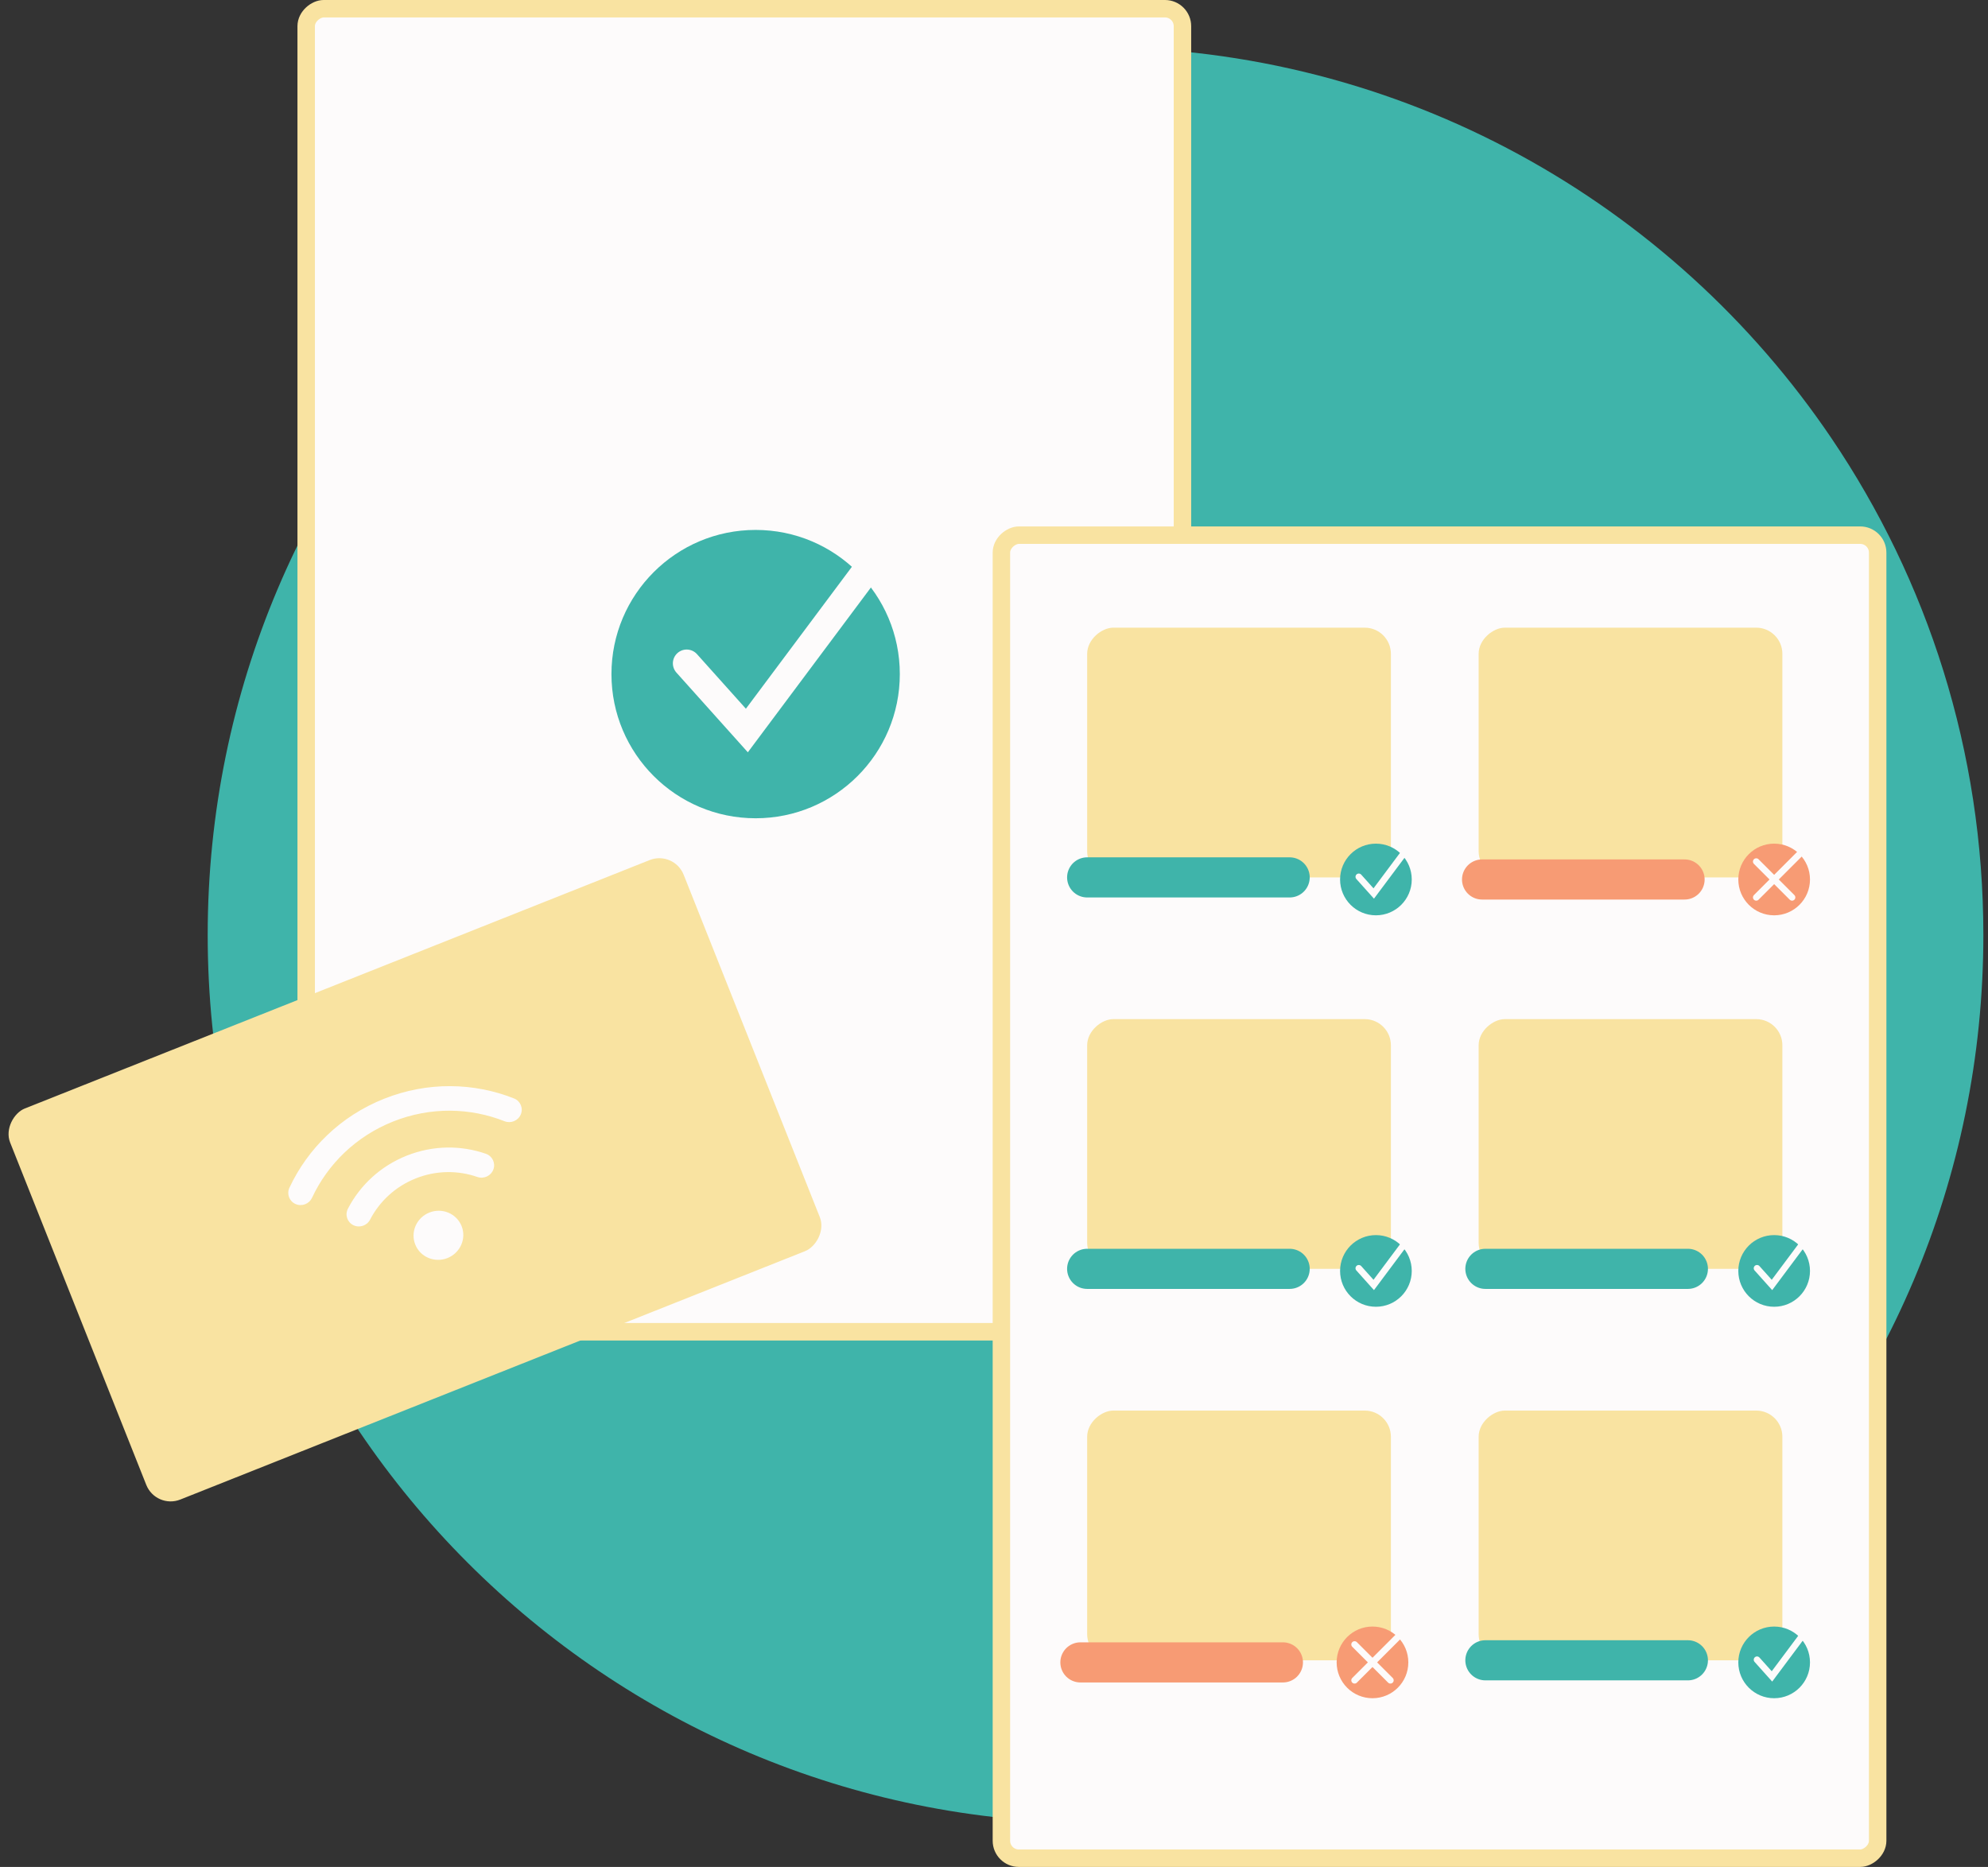 <svg width="263" height="247" viewBox="0 0 263 247" fill="none" xmlns="http://www.w3.org/2000/svg">
<rect x="0" y="0" width="263" height="247" fill="#333333" stroke="none"/>
<path d="M262.386 123.706C262.386 188.577 209.798 241.16 144.928 241.16C80.059 241.16 27.477 188.577 27.477 123.706C27.477 58.834 80.059 6.251 144.928 6.251C185.463 6.251 221.198 26.778 242.307 58.005C254.983 76.757 262.386 99.364 262.386 123.706Z" fill="#3FB4AA"/>
<rect x="40.506" y="176.196" width="175.042" height="115.925" rx="2.309" transform="rotate(-90 40.506 176.196)" fill="#FDFBFB" stroke="#F9E3A1" stroke-width="2.309"/>
<circle cx="99.966" cy="89.185" r="19.074" fill="#3FB4AA"/>
<path d="M90.844 87.763L98.806 96.649L117.383 71.769" stroke="#FDFBFB" stroke-width="3.655" stroke-linecap="round"/>
<rect x="89.164" y="112.51" width="55.676" height="95.887" rx="3.464" transform="rotate(68.317 89.164 112.51)" fill="#F9E3A1"/>
<path d="M41.279 158.472C43.346 154.042 47.069 150.344 52.014 148.378C56.959 146.412 62.205 146.544 66.749 148.344C67.591 148.674 68.551 148.271 68.898 147.441C69.245 146.611 68.846 145.664 68.009 145.331C62.711 143.226 56.586 143.074 50.817 145.367C45.048 147.661 40.7 151.978 38.287 157.144C37.909 157.964 38.267 158.922 39.091 159.292C39.915 159.662 40.895 159.294 41.274 158.474L41.279 158.472ZM55.007 155.906C57.729 154.824 60.605 154.83 63.156 155.718C64.012 156.015 64.955 155.569 65.269 154.725C65.582 153.881 65.14 152.951 64.289 152.652C61.017 151.512 57.308 151.504 53.81 152.895C50.312 154.286 47.621 156.838 46.029 159.912C45.611 160.716 45.932 161.689 46.741 162.092C47.55 162.495 48.541 162.166 48.959 161.362C50.199 158.968 52.286 156.988 55.012 155.904L55.007 155.906ZM61.067 162.215C60.749 161.416 60.122 160.779 59.322 160.443C58.523 160.107 57.616 160.1 56.803 160.423C55.99 160.746 55.336 161.374 54.986 162.167C54.635 162.96 54.616 163.855 54.934 164.653C55.252 165.452 55.879 166.089 56.679 166.425C57.478 166.761 58.384 166.769 59.198 166.445C60.011 166.122 60.665 165.494 61.015 164.701C61.366 163.908 61.384 163.013 61.067 162.215Z" fill="#FDFBFB"/>
<rect x="132.479" y="245.845" width="175.042" height="115.925" rx="2.309" transform="rotate(-90 132.479 245.845)" fill="#FDFBFB" stroke="#F9E3A1" stroke-width="2.309"/>
<rect x="195.615" y="116.082" width="33.039" height="40.182" rx="3.464" transform="rotate(-90 195.615 116.082)" fill="#F9E3A1"/>
<circle cx="234.709" cy="116.358" r="4.741" fill="#F79B74"/>
<path d="M232.339 118.728L238.264 112.802" stroke="#FDFBFB" stroke-width="0.866" stroke-linecap="round"/>
<path d="M232.338 113.988L237.079 118.728" stroke="#FDFBFB" stroke-width="0.866" stroke-linecap="round"/>
<path d="M222.857 116.358H196.069" stroke="#F79B74" stroke-width="5.309" stroke-linecap="round"/>
<rect x="143.825" y="219.663" width="33.039" height="40.182" rx="3.464" transform="rotate(-90 143.825 219.663)" fill="#F9E3A1"/>
<circle cx="181.571" cy="219.939" r="4.741" fill="#F79B74"/>
<path d="M179.201 222.309L185.127 216.383" stroke="#FDFBFB" stroke-width="0.866" stroke-linecap="round"/>
<path d="M179.201 217.568L183.942 222.309" stroke="#FDFBFB" stroke-width="0.866" stroke-linecap="round"/>
<path d="M169.72 219.939H142.932" stroke="#F79B74" stroke-width="5.309" stroke-linecap="round"/>
<rect x="195.615" y="219.663" width="33.039" height="40.182" rx="3.464" transform="rotate(-90 195.615 219.663)" fill="#F9E3A1"/>
<circle cx="234.709" cy="219.939" r="4.741" fill="#3FB4AA"/>
<path d="M232.442 219.585L234.42 221.794L239.037 215.61" stroke="#FDFBFB" stroke-width="0.866" stroke-linecap="round"/>
<path d="M223.296 219.663L196.508 219.663" stroke="#3FB4AA" stroke-width="5.309" stroke-linecap="round"/>
<rect x="143.825" y="116.082" width="33.039" height="40.182" rx="3.464" transform="rotate(-90 143.825 116.082)" fill="#F9E3A1"/>
<circle cx="182.025" cy="116.358" r="4.741" fill="#3FB4AA"/>
<path d="M179.758 116.005L181.737 118.213L186.354 112.03" stroke="#FDFBFB" stroke-width="0.866" stroke-linecap="round"/>
<path d="M170.613 116.082L143.825 116.082" stroke="#3FB4AA" stroke-width="5.309" stroke-linecap="round"/>
<rect x="143.825" y="167.872" width="33.039" height="40.182" rx="3.464" transform="rotate(-90 143.825 167.872)" fill="#F9E3A1"/>
<circle cx="182.025" cy="168.148" r="4.741" fill="#3FB4AA"/>
<path d="M179.758 167.795L181.737 170.003L186.354 163.82" stroke="#FDFBFB" stroke-width="0.866" stroke-linecap="round"/>
<path d="M170.613 167.872L143.825 167.872" stroke="#3FB4AA" stroke-width="5.309" stroke-linecap="round"/>
<rect x="195.615" y="167.872" width="33.039" height="40.182" rx="3.464" transform="rotate(-90 195.615 167.872)" fill="#F9E3A1"/>
<circle cx="234.709" cy="168.148" r="4.741" fill="#3FB4AA"/>
<path d="M232.442 167.795L234.42 170.003L239.037 163.82" stroke="#FDFBFB" stroke-width="0.866" stroke-linecap="round"/>
<path d="M223.296 167.872L196.508 167.872" stroke="#3FB4AA" stroke-width="5.309" stroke-linecap="round"/>
</svg>
